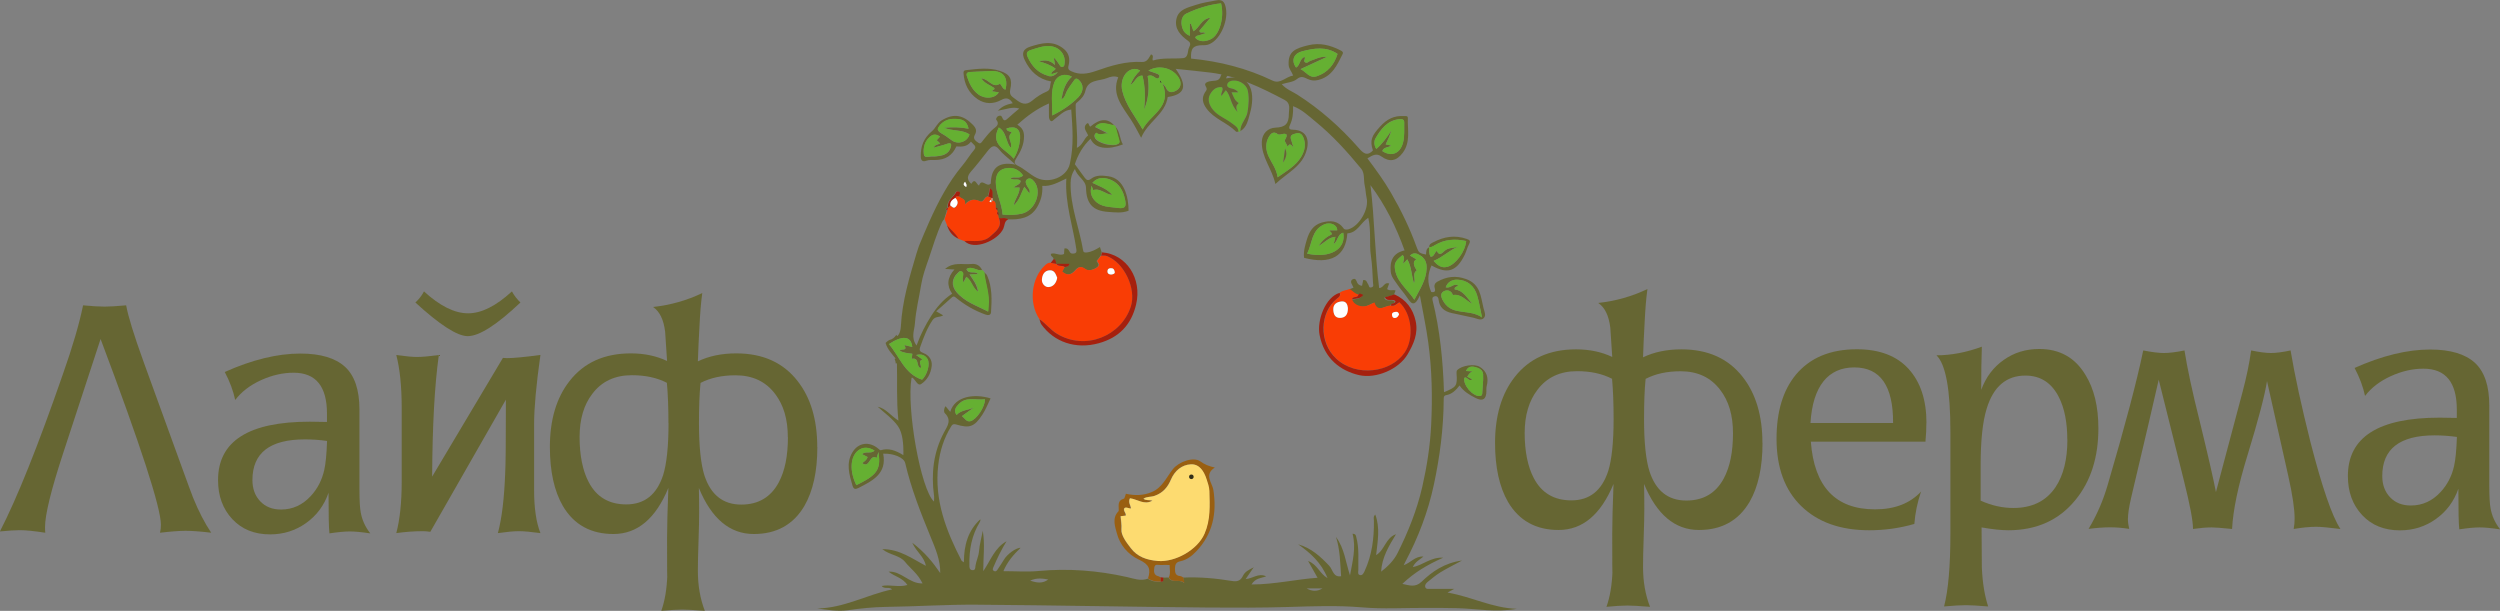 <?xml version="1.0" encoding="UTF-8"?>
<svg xmlns="http://www.w3.org/2000/svg" id="_Слой_1" data-name="Слой 1" viewBox="0 0 272.65 66.62">
  <rect x="0" y="0" width="272.65" height="66.62" fill="#808080" stroke="none"/>
  <defs>
    <style>
      .cls-1 {
        fill: #fddb70;
      }

      .cls-2 {
        fill: #995f11;
      }

      .cls-3 {
        fill: #322f18;
      }

      .cls-4 {
        fill: #65b032;
      }

      .cls-5 {
        fill: #d98d77;
      }

      .cls-6 {
        fill: #f93d05;
      }

      .cls-7 {
        fill: #fff;
      }

      .cls-8 {
        fill: #663;
      }

      .cls-9 {
        fill: #a5200e;
      }
    </style>
  </defs>
  <g>
    <path class="cls-8" d="M157.89,64.61c.41-.22.55-.31.71-.39-.9,0-1.76,0-2.63,0-.2,0-.45.06-.53-.19-.07-.21.08-.41.23-.54.46-.37.91-.76,1.42-1.07.7-.43,1.44-.79,2.36-1.29-1.91.26-3.24,1.19-4.41,2.31-.68.65-1.3.41-2.1.24,1.31-1.25,2.74-2.1,4.46-2.86-1.36-.08-2.21.82-3.32,1.03.24-.56.71-.78,1.16-1.15-.91-.07-1.37.67-2.15.94.08-.17.11-.25.15-.32,1.42-2.67,2.49-5.45,3.13-8.43.66-3.07,1.06-6.16,1.08-9.29,0-.21-.02-.45.25-.5.67-.11,1.09-.56,1.48-1.06.44.65,1.08,1.03,1.74,1.36.51.26,1.06.37,1.17-.46.04-.28-.02-.58.05-.84.23-.88.02-1.6-.74-2.08-.6-.38-1.99-.16-2.48.35-.07.07-.08.24-.07.36.11,1.38-.03,1.48-1.33,2.03-.01-.01-.04-.02-.04-.03-.11-3.37-.43-6.72-1.25-10-.05-.2,0-.37.25-.42.28-.06.39.16.41.35.09.88.63,1.3,1.43,1.48.79.18,1.58.34,2.37.51.37.08.8.35,1.11.06.32-.3.08-.75-.01-1.11-.3-1.24-.33-2.58-1.88-3.16-1.17-.43-2.16-.27-3.17.29-.25.14-.36.4-.27.68.12.4-.04.5-.38.43-.44-.97-.41-1.94.03-2.89,1.73.98,2.73.67,3.62-1.16.19-.38.28-.81.48-1.18.2-.36.02-.45-.25-.55-1.27-.45-2.48-.26-3.63.35-.21.11-.51.2-.46.55-.36.15-.33.49-.36.8-.72-.13-.81-.23-1.01-.78-.75-2.08-1.71-4.06-2.82-5.97-.75-1.3-1.64-2.51-2.56-3.74.53-.31.97-.62,1.55-.19.88.64,1.64.47,2.3-.41.88-1.17.51-2.52.56-3.8.01-.27-.27-.2-.44-.21-1.07-.07-1.86.34-2.6,1.16-.87.96-1.15,1.45-.77,2.59-.67.71-1.11.23-1.56-.28-1.97-2.24-4.17-4.2-6.69-5.81-.55-.35-1.2-.57-1.69-1.14.61-.19,1.24-.22,1.63-.54.48-.4.78-.21,1.2-.02.34.16.71.21,1.13.11,1.51-.37,2.07-1.61,2.67-2.82.11-.22-.03-.32-.23-.42-1.1-.56-2.24-.86-3.48-.56-1.45.35-2.25.67-2.17,2.15.02.43.33.72.49,1.16-.8.12-1.39.97-2.25.55-2.81-1.35-5.78-2.1-8.88-2.4-.07-1.13.23-1.46,1.28-1.46.17,0,.34,0,.5-.04,1.29-.34,2.28-2.47,2.02-3.97-.13-.76-.4-1.01-1.1-.87-.72.14-1.46.24-2.16.48-.85.29-1.9.46-2.14,1.53-.24,1.1.46,1.82,1.29,2.41.43.3.08.64.02.9-.08.35-.07.92-.57.97-1.11.1-2.23-.07-3.31.26-.13-.23.19-.53-.2-.67-.24.38-.41.86-.99.83-1.76-.1-3.4.41-5.02.98-.91.32-1.79.46-2.69.03-.25-.12-.39-.23-.3-.59.18-.72.1-1.38-.59-1.91-1.17-.89-2.34-.57-3.56-.19-.82.26-.98.72-.63,1.46.59,1.24,1.49,2.09,2.89,2.35-.18.35,0,.89-.45,1.08-.6.25-1.14.6-1.62,1.01-.68.56-1.19.33-1.78-.13-.38-.3-.76-.43-.61-1.1.26-1.13-.03-1.66-1.14-2.02-1.19-.39-2.44-.22-3.67-.08-.2.02-.3.08-.29.31.07,1.19.56,2.19,1.54,2.86.8.54,1.71.56,2.58.08.56-.31.93-.17,1.25.36-.57.12-1.08.25-1.62.82.91-.16,1.61-.48,2.33-.24-.42.37-.85.7-1.24,1.07-.26.25-.46.33-.61-.08-.08-.2-.2-.27-.41-.18-.21.08-.31.34-.24.42.4.48-.03.76-.28.95-.44.36-.78.81-1.13,1.24-.16.19-.29.5-.54.32-.25-.18-.66-.4-.4-.86.24-.43.16-.72-.2-1.1-1.06-1.1-2.13-1.29-3.43-.48-.46.29-.67.86-1.03,1.16-.92.76-1.26,1.66-1.23,2.8.01.45.25.56.57.44.34-.12.67-.09,1-.09,1.1,0,1.87-.48,2.31-1.48.58.04,1.16.06,1.59-.52.23.29.69.49.37.87-.47.55-.84,1.18-1.29,1.72-1.55,1.85-2.64,3.95-3.62,6.13-.39.86-.74,1.73-1.13,2.65,0,0-.27.85-.28.86-.76,2.58-1.55,5.16-1.69,7.88-.02.35-.08.79-.38,1.1-.05-.04-.09-.08-.13-.13-.16.27-.41.48-.77.56-.14.08-.27.19-.39.31.19.69.68,1.17,1.1,1.71-.04.01-.08.02-.12.03.08.16.12.33.13.5.04,0,.09,0,.13-.02.05,2.03-.07,4.06.16,6.25-.87-.55-1.37-1.33-2.26-1.51.77.68,1.67,1.35,2.21,2.12.51.73.62,1.93.59,3.16-.86-.53-1.62-.8-2.46-.54-.07.02-.19-.09-.27-.16-.96-.83-2.17-.69-2.82.38-.73,1.2-.35,2.43,0,3.64.12.4.31.43.65.26,1.54-.79,3.12-1.55,2.7-3.74,1.14-.05,2.26.43,2.4,1.02.64,2.77,1.68,5.4,2.76,8.03.52,1.26,1.08,2.53,1.06,3.97-.81-1.19-1.7-2.28-3.05-3.31.45,1.02,1.3,1.51,1.48,2.52-1.5-.78-2.84-1.82-4.75-1.82.84.68,1.88.64,2.49,1.4.59.73,1.4,1.29,1.9,2.34-1.46.04-2.32-1.38-3.7-1.28.65.53,1.53.66,2.05,1.45-.95.29-1.89-.08-2.81.11.31.39.81.04,1.14.37-2.76.59-5.28,2.05-8.17,2.08,1.1.14,2.21.35,3.28.2,1.4-.2,2.82-.35,4.22-.37,3.32-.04,6.64-.27,9.96-.24,8.42.06,16.83.24,25.25.31,2.89.02,5.77.03,8.66-.06,2.67-.08,5.34-.19,8.03.04,2.31.2,4.65.05,6.98.06,1.15,0,2.31,0,3.46.03,2.09.06,4.16.48,6.46.07-2.69-.09-4.89-1.31-7.54-1.77ZM159.7,41.2c.33-.17.42.46.87.18-.21-.11-.38-.21-.55-.3.2-.32.34-.51.61-.58-.23-.01-.46-.02-.74-.04.18-.45.53-.53.91-.45.45.1.93.3.95.84.03.69-.06,1.39-.1,2.08,0,.15-.1.24-.25.26-.77.08-1.9-1.25-1.69-1.99ZM157.43,31.79c.5-.3.93.04,1.01.39.99-.15,1.46.68,2.15.95-.6-.6-.97-1.46-1.94-1.56-.06-.33.28-.28.37-.44-.48-.3-.81.37-1.35.2.23-.62.73-.84,1.25-.83,1.1.03,1.88.67,2.19,1.76.2.67.3,1.37.52,2.36-1.4-.97-3.16-.16-4.14-1.64-.26-.39-.52-.92-.06-1.2ZM156.48,26.74c1.08-.65,2.23-.72,3.42-.45-.09,1.14-1.14,2.56-2.06,2.81-.66.18-1.09-.2-1.49-.65.99-.39,1.72-1.16,2.67-1.55-.51.17-1.08.07-1.51.49-.23.22-.56.56-.81-.03-.28.2-.27.61-.66.65-.23-.31-.16-.69-.18-1.05.24.03.43-.1.62-.21ZM150,15.1c.59-1.02,1.29-1.97,2.61-2.11.3-.03.55.02.53.4-.02.73.06,1.48-.14,2.2-.32,1.16-1.27,1.54-2.25.88.15-.46.65-.36.96-.6-.19-.04-.37-.08-.59-.13.13-.29.25-.53.36-.78.1-.24.17-.49.26-.73-.48.73-.96,1.43-1.64,2.01-.26-.38-.26-.85-.09-1.14ZM141.98,5.6c1.31-.33,2.61-.58,3.89.28-.36,1.15-1.05,2.02-2.26,2.43-.79.27-1.09-.42-1.77-.78,1.04-.48,1.91-.89,2.9-1.34-.76-.07-1.29.27-1.86.45-.18.06-.33.31-.56.14-.21-.16.1-.35-.05-.58-.54.22-.47.92-.92,1.17-.61-.85-.16-1.57.64-1.77ZM109.66,9.78c-.35-.1-.38-.45-.61-.65-.82.54-1.18-.52-2.04-.59.41.61.99.74,1.43,1.06.08.22-.22.16-.24.36.23.04.47.07.73.11-.42.68-1.49.78-2.24.22-.67-.5-.99-1.22-1.24-1.98-.1-.29.02-.45.37-.46.77-.02,1.54-.09,2.31-.11,1.28-.02,1.85.71,1.53,2.02ZM103.69,16.03c-.14.58-.58.86-1.13.96-.29.05-.6.1-.89.08-.32-.02-.86.25-.92-.24-.09-.7.08-1.41.68-1.92.33-.28.66-.3,1.08,0-.14.15-.23.26-.35.38.13.12.24.23.37.34-.21.16-.53.09-.71.48.56-.16,1.04-.27,1.51-.44.38-.13.46.04.38.34ZM103.84,15.34c-.19-.13-.37-.26-.55-.4-.38-.31-1.19-.56-.98-.98.26-.51.86-.98,1.64-.99.77,0,1.45.01,1.68,1.07-.87-.17-1.68-.2-2.69-.11,1.02.41,2.02.18,2.79.74-.25.8-1.2,1.13-1.9.66ZM93.4,52.93c-.75-1.48-.7-3.09.19-3.79.53-.42,1.15-.38,1.78.01-.42.39-.96,0-1.36.38.2.1.39.2.6.31-.08.34-.36.47-.58.67.83.64.79-1.06,1.57-.57.05-.15.09-.29.2-.64.04.31.06.4.06.5.15,1.62-.55,2.16-2.47,3.11ZM154.52,29.49q-.61-.89-.05-1.21c-.25-.15-.45-.27-.7-.41.39-.37.73-.24,1.06-.05.55.31.78.79.76,1.43-.04,1.27-.73,2.27-1.34,3.44-.78-1.2-2.05-2.03-2.14-3.57-.04-.64.45-.95.86-1.31.33.35.02.62.08.94.15-.16.26-.28.43-.47.48.85.45,1.77.73,2.61.23-.43-.24-1.02.3-1.4ZM129.77,2.58v1.33c-.62-.25-.82-.69-.9-1.2-.08-.51.09-1.03.51-1.23,1.2-.57,2.46-.97,3.79-1.12.38,1.53-.16,3.43-1.09,3.9-.69.35-1.35.3-1.73-.15.08-.25.33-.22.51-.29.18-.07.37-.12.61-.19-.23-.25-.57.11-.67-.27.36-.42.73-.86,1.21-1.43-1.03.16-1.18,1.09-1.85,1.48-.1-.29-.19-.56-.28-.83-.04,0-.08,0-.11.01ZM123.94,7.54c.1.01.2.08.4.16-.48.45-.82.92-1.06,1.57.53-.3.61-1.03,1.31-1.02.31,1.21.31,2.44.19,3.69.49-1.18.58-2.41.38-3.64.36-.16.57,0,.76.13.17.12.36.23.48.02.15-.26-.1-.36-.29-.43-.28-.11-.57-.2-.87-.31,1.15-.71,2.78-.27,3.37.89.24.48.17.96-.29,1.25-.45.28-.92.34-1.18-.31-.04-.11-.16-.2-.36-.43,1.07,2.6-1.34,3.35-2.17,5.01-.84-1.47-1.85-2.67-2.22-4.21-.3-1.29.48-2.51,1.55-2.38ZM116.91,8.36c-.73.64-.97,1.51-1.15,2.45.29-.08.37-.34.46-.56.22-.59.63-1.05.97-1.55.18-.26.43-.05.57.12.56.64.27,1.34-.16,1.79-.77.78-1.69,1.42-2.84,1.98.04-1.3-.21-2.47.23-3.6.3-.77,1.13-1.05,1.92-.62ZM114.32,8.27c-1.11-.3-1.8-1.06-2.25-2.07-.16-.37-.1-.61.36-.75.68-.21,1.34-.48,2.08-.42,1.02.08,1.73.91,1.59,1.91-.02.15-.03.31-.22.36-.2.05-.26-.12-.34-.24-.18-.27-.34-.55-.62-.79.03.2.07.4.14.82-.58-.58-1.14-.55-1.77-.41.67.19,1.29.41,1.83.81-.1.26-.47.25-.47.61.2-.06.38-.12.72-.22-.38.4-.68.52-1.06.41ZM114.4,11.31c0,.55-.02.99,0,1.43,0,.15.07.36.18.44.17.12.29-.08.42-.18.57-.41,1.05-1,1.83-1.05.14,2.01.3,3.97-.16,5.94-.34,1.46-2.28,2.18-3.63,1.5-.75-.38-1.3-.96-2.03-1.31-.46-.22-.4-.46-.17-.82.47-.73.85-1.49.84-2.42,0-.58-.25-.94-.73-1.24,1.03-.92,2.09-1.72,3.43-2.31ZM111.32,19.72c-.05.45-.51.43-.74.73h.62c.02.72-.52,1.22-.64,1.95.65-.57.8-1.33,1.16-2.03.19.25.36.46.55.72.13-.38-.11-.56-.23-.77-.14-.26-.29-.56-.01-.77.3-.22.56,0,.77.25.9,1.14.08,3.2-1.39,3.51-.66.14-1.34.18-2.07.09-.08-1.24-.74-2.3-.74-3.51,0-.73.23-1.33.99-1.51.79-.18,1.48.04,1.99.76-.4.42-.94.07-1.39.31.36.28.83-.03,1.12.28ZM108.93,13.9c.86.52.74,1.54,1.29,2.22.29-.55-.53-1.15.12-1.65-.12-.19-.55-.08-.57-.46,1.01-.34,1.55.07,1.48,1.11-.06.76-.28,1.5-.7,2.19-.8-1.03-2.63-1.47-1.62-3.41ZM105.93,18.67c.63-.71,1.2-1.47,1.79-2.21.4-.5.75-.8,1.3-.1.39.5.95.88,1.73,1.59-2.16-.42-2.65.69-2.7,2.07-.45.47-.96-.65-1.28.22-.29-.14-.41-.89-.84-.19-.57-.5-.41-.91,0-1.38ZM105.25,19.82c.07.17.24.29.12.58-.26-.17-.39-.29-.12-.58ZM96.95,37.52c1.51-.99,2.42-.87,2.54.32-.29-.07-.57-.14-.87-.21.42.72-.35.34-.49.62.41.24.88.27,1.37.33-.03.2-.05.38-.07.55.89-.17.44.84.96,1.01.22-.26-.39-.73.22-.93-.25-.18-.44-.32-.69-.49.55-.15.96,0,1.23.42.33.53-.03,1.75-.59,2.27-1.93-.65-2.45-2.53-3.62-3.89ZM112.35,63.32c.74-.33,1.35-.23,1.97-.12-.6.45-1.21.39-1.97.12ZM142.5,64.17h1.73c-.58.36-1.16.33-1.73,0ZM150.62,62.39c.09-1.61.84-2.82,1.63-4.13-1.15.4-1.21,1.71-2.17,2.28.17-1.53.45-2.96-.09-4.42-.25.22-.15.48-.15.7.02,1.89-.21,3.73-1.02,5.47-.11.23-.23.48-.49.43-.3-.06-.19-.37-.19-.58-.02-1.18.1-2.37-.22-3.53-.05-.18-.02-.38-.41-.4.4,1.54,0,3.02-.28,4.54-.47-1.41-.6-2.94-1.53-4.19.45,1.39.46,2.82.56,4.28-.86.16-.91-.73-1.29-1.13-.97-1.03-1.98-1.95-3.4-2.35,1.32.93,2.51,1.96,3.21,3.69-.9-.53-1.09-1.48-2.12-1.87.37.66.66,1.17,1.03,1.83-2.41.17-4.68.73-7.2.73.44-.72,1.04-.67,1.6-.89-.86-.39-1.46.25-2.24.3.28-.41.51-.74.88-1.28-.6.3-.95.49-1.16.9-.25.51-.54.7-1.22.59-1.75-.29-3.53-.45-5.32-.37.03.13.05.27.11.58-.57-.49-1.31.11-1.7-.59-.2,0-.4.01-.6.02-.02.2.12.51-.3.44-.49.03-.95-.05-1.36-.33-.79.29-1.53-.01-2.28-.18-3.18-.71-6.37-.96-9.62-.66-1.24.12-2.49.02-3.85.02.43-1.03,1.1-1.8,1.87-2.54-.48-.04-1.5.72-1.82,1.3-.22.38-.48.74-.72,1.11-.08.12-.21.19-.34.12-.14-.07-.19-.15-.11-.36.42-1,.89-1.96,1.46-2.89-1.3.71-1.74,2.11-2.54,3.26,0-1.48.2-2.93-.05-4.4-.14.74-.35,1.47-.41,2.22-.05.57-.31,1.06-.39,1.61-.02.15.02.5-.34.46-.33-.04-.32-.31-.32-.55-.04-1.66.25-3.25,1.13-4.69.05-.09.09-.18.06-.31-1.34,1.23-1.79,2.83-1.79,4.69-.14-.1-.22-.12-.25-.17-1.69-3.26-2.99-6.62-2.55-10.41.17-1.52.61-2.96,1.43-4.27.15-.25.34-.23.52-.18,1.46.44,1.99.28,2.88-1.09.35-.54.59-1.16.88-1.75-1.73-.54-3.9-.27-4.4,1.47-.18-.22-.33-.4-.51-.62-.2.27-.21.63-.08.76.77.75.29,1.4-.08,2.08-1.17,2.18-1.42,4.5-1.1,6.91.03.2,0,.4,0,.65-1.44-1.29-3.02-10.16-2.45-13.5.04,0,.08-.02.11,0,.33.23.55.93.94.68.66-.42,1.06-1.16,1.15-1.96.07-.65-.28-1.18-.89-1.41-.42-.16-.5-.29-.35-.71.36-1.01.73-2,1.34-2.9.29-.43.78-.27,1.15-.51-.19-.11-.37-.21-.76-.44.62-.55,1.17-1.02,1.71-1.52.2-.19.35-.04.47.06.95.78,2,1.38,3.15,1.8.29.11.63.13.65-.24.09-1.36.14-2.72-.43-4.01-.06-.14-.22-.24-.33-.36.12,1.23.62,2.41.47,3.68-.02.2-.03.4-.04.62-1.25-.64-2.56-1.06-3.46-2.14-.56-.67-.5-1.48.14-2.06.12-.11.23-.29.43-.18.2.11.19.3.14.5-.05.22-.06.45.05.7.1-.2.21-.4.32-.61.59.41.64,1.17,1.28,1.64-.1-.79-.54-1.32-.92-1.9.3-.01.59-.03.92-.04-.36-.4-1.03.09-1.26-.55.61-.39,1.14.26,1.72.12-.23-.51-.65-.73-1.17-.67-.93.1-1.96-.26-2.87.54.37.02.64.04,1.02.06-.8.88-.86,1.77-.25,2.64-.99.65-1.67,1.46-2.27,2.4-.63.99-1.17,2.02-1.61,3.25-.65-.86-.23-1.66-.18-2.4.1-1.44.46-2.85.69-4.27.15-.92.49-1.86.81-2.78.46-1.35.86-2.73,1.47-4.03.05-.11.15-.2.22-.3.1-.31.19-.61.29-.92-.2-.17-.14-.27.09-.32h0c-.15-.81.62-1.15.9-1.74.02-.05.22-.07.3-.02.23.14,0,.34.02.51.2.28.77.19.63.9.57-.61,1.06-.63,1.64-.36.44.2.48-.52.88-.52.11-.28.16-.57.18-.91.47.23.26.73.32,1.11,0,.07,0,.15.01.22.41.14.29.49.32.79.14.03.24.09.16.26.01.06.02.13.04.19.08.11.15.23.07.37.02.11.04.21.06.32.33.06.7-.11,1.01.15,1.27.03,2.48-.1,3.21-1.33.41-.69.63-1.45.57-2.33.95.08,1.73-.38,2.62-.8-.16,2.76.74,5.21,1.1,7.75.03.2,0,.36-.18.41-.2.05-.43.06-.55-.16-.12-.22-.23-.43-.58-.37-.01.19-.02.39-.04.6-.47.25-.94-.19-1.42-.02-.1.28.29.32.27.56.21.13.23.34.26.55h0s1.43,0,1.43,0c-.09.39-.33.32-.51.35-.09.16-.17.32-.26.48.55.5,1,.35,1.42-.12.33-.37.6-.53,1.11-.15.32.23.87.11,1.28-.19.36-.26.1-.48-.03-.69.16-.21.31-.39.45-.58.04-.12.07-.24.11-.36-.05-.17-.11-.34-.19-.59-.45.27-.9.53-1.43.59-.24.03-.38,0-.41-.23-.41-2.47-1.42-4.83-1.36-7.38.01-.47.1-.94.47-1.49.26.87,1.19,1.2,1.21,2.07.03,1.69.72,2.5,2.42,2.61.73.05,1.5.16,2.22-.13,0-1.54-.51-3.54-2.22-3.76-.66-.09-1.31-.15-1.86.27-.35.27-.52.14-.72-.13-.34-.47-.68-.94-1.06-1.45.33-1.01.86-1.97,1.71-2.78.49,1.13,1.92,1.24,3.53.62-.37-.61-.29-1.41-.83-1.95.13.47.25.94.38,1.41.04.16.14.32-.04.46-.53.42-2.34-.04-2.58-.66-.08-.2-.06-.37.17-.52.36.41.86-.04,1.32.11-.47-.24-.94-.48-1.46-.74.38-.51.9-.45,1.46-.31.21.06.43.1.65.15-.7-.83-1.57-.79-2.62.11-.18-.04-.14-.57-.42-.3-.44.43.02.84.18,1.26-.48.35-.57,1.04-1.23,1.36.12-1.6-.15-3.14-.13-4.69,0-.2.15-.26.27-.37.36-.31.67-.65.79-1.17.29-1.26,1.53-1.04,2.38-1.39.32-.13.75-.27,1.2-.08-.76,1.89.48,3.22,1.39,4.63.38.59.7,1.2,1.11,1.97.73-1.77,2.62-2.55,2.9-4.45,1.89-.28,2.19-1.17.87-3.07,1.32.14,2.52.25,3.72.4,2.95.35,5.56,1.62,8.14,2.98.72.38.48.98.48,1.51,0,1.11-.38,1.48-1.46,1.52-.86.04-1.46.66-1.49,1.55-.05,1.69,1.13,2.95,1.48,4.6,1.31-1.25,2.99-1.93,3.44-3.81.3-1.24-.22-2.07-1.48-2.11-.38-.01-.58-.07-.37-.52.29-.62.37-1.28.34-2.05.96.36,1.65,1.03,2.36,1.61,1.89,1.53,3.53,3.33,5.07,5.21.41.5.24,1.24.39,1.87.1.43.1.88.2,1.31.29,1.23-.81,3.1-1.99,3.43-.22.06-.44.02-.51-.08-.62-.89-1.46-.91-2.38-.66-.95.26-1.39,1.01-1.64,1.87-.19.64-.39,1.29-.3,1.98,2.9.76,4.55-.16,4.72-2.67,1.09-.05,1.45-1.17,2.28-1.7.34,1.43.09,2.81.29,4.17.15.97.17,1.97.23,2.96,0,.15.13.37-.17.46-.32.09-.25-.2-.35-.31-.15-.18-.14-.53-.55-.49-.04.2-.08.41-.13.63-.27-.04-.44-.14-.54-.37-.08-.2-.16-.49-.46-.35-.29.14-.21.39-.07.63.05.08.08.17.14.29-.17.07-.34.13-.5.2.31.21.55.51.94.6.19-.22.33,0,.54.04-.32.46-.8.4-1.22.47.1.59,1.01.96,1.7.69.22-.09.44-.2.73-.34.36,1.18,1.15.32,1.79.34.03-.31.47-.13.52-.46-.29-.36-.91.12-1.15-.44.35-.1.7-.21,1.05-.31.06-.15.12-.3.19-.47-.26-.14-.61.09-.92-.16.07-.19.14-.38.22-.61-.54-.2-.59.47-1.09.5-.48-3.72-.49-7.49-.95-11.23,1.62,2.17,2.8,4.55,3.72,7.12-1.24.28-1.63,1.11-1.51,2.32.06.59.44.97.73,1.41.3.46.69.87,1,1.33.42.61.81,1.32,1.45-.16.34,1.88.69,3.49.91,5.12.41,2.99.47,6,.32,9.01-.11,2.27-.46,4.52-.97,6.76-.58,2.53-1.54,4.91-2.69,7.21-.39.79-1.05,1.47-1.89,2.11ZM104.32,45.25c-.36-.51-.04-.88.23-1.17.82-.88,1.9-.41,2.87-.54.03.8-.9,2.2-1.57,2.39-.44.12-.62-.3-.94-.55.45-.33.87-.63,1.29-.93-.62.29-1.37.25-1.88.81ZM119.14,19.93c.61-.67,1.34-.6,2.01-.32.92.39,1.35,1.21,1.55,2.16.14.65.1,1.03-.8.9-.9-.13-1.82-.06-2.5-.8-.37-.41-.56-.88-.35-1.62.1.28.14.4.17.48.8-.25,1.33.49,2.08.52-.59-.69-1.41-.93-2.16-1.31ZM140.85,15.38c-.09-.29-.21-.59.21-.74.44-.16.83-.23,1.07.32.33.76.17,1.48-.22,2.14-.58.99-1.57,1.53-2.57,2.24-.13-.94-.65-1.56-.98-2.27-.33-.72-.38-1.46.03-2.16.19-.33.5-.65.96-.28.06.05.19.06.27.04.59-.15.95-.15.51.6-.07.13.19.45.32.75.12-.34.29-.38.62.08-.13-.42-.17-.58-.22-.73ZM145.22,25.57c-.5.23-.96.56-1.43,1.26.74-.42,1.13-.96,1.85-1-.07.28-.13.49-.2.8.49-.36.42-1.1,1.05-1.25.34,1.8-1.47,2.84-3.94,2.28.57-1.11.45-2.56,1.86-3.19.64-.28,1.43.02,1.42.65h-.87c.09.18.32.21.26.45Z"></path>
    <path class="cls-6" d="M113.36,34.81c-1.22-1.84-.84-4.5.56-5.83.19-.18.38-.36.68-.32.2.04.4.08.6.12,0,0,0,0,0,0,.22.35.65.13.92.35-.09.16-.17.32-.26.48.55.5,1,.35,1.42-.12.33-.37.6-.53,1.11-.15.32.23.87.11,1.28-.19.36-.26.1-.48-.03-.69.16-.21.31-.39.45-.58.21.01.43-.03.62.04,1.92.72,3.25,3.59,2.63,5.51-1.04,3.23-4.94,4.85-8.03,2.99-.74-.44-1.24-1.14-1.94-1.61ZM115.3,30.29c-.15-.34-.26-.83-.79-.82-.61.01-.85.51-.88,1.02-.02.42.32.82.7.81.52-.01.87-.41.97-1.02ZM121.57,29.71c-.05-.42-.23-.47-.46-.46-.23.01-.34.12-.34.35,0,.27.23.35.4.34.17,0,.42-.09.39-.23Z"></path>
    <path class="cls-6" d="M146.1,31.94c.32-.28.74-.28,1.11-.42.31.21.55.51.94.6-.03.43-.61.13-.68.51.1.59,1.01.96,1.7.69.22-.09.44-.2.73-.34.36,1.18,1.15.32,1.79.34.41.13.65-.2.94-.36,1.39,1.28,1.62,3.97.58,5.49-1.49,2.18-5.27,2.72-7.46.67-1.94-1.81-1.8-5.09.1-6.57.18-.14.41-.31.27-.61ZM147,33.58c-.04-.33-.16-.78-.73-.71-.47.06-.88.29-.86.88.02.48.16.92.73.91.59,0,.87-.37.86-1.09ZM152.58,34.29c-.05-.19-.15-.31-.35-.28-.2.03-.44.06-.42.31,0,.15.05.38.31.36.27-.01.37-.19.46-.39Z"></path>
    <path class="cls-4" d="M126.79,9.11c1.07,2.6-1.34,3.35-2.17,5.01-.84-1.47-1.85-2.67-2.22-4.21-.3-1.29.48-2.51,1.55-2.38.1.01.2.08.4.16-.48.45-.82.92-1.06,1.57.53-.3.61-1.03,1.31-1.02.31,1.21.31,2.44.19,3.69.49-1.18.58-2.41.38-3.64.36-.16.57,0,.76.13.17.12.36.23.48.02.15-.26-.1-.36-.29-.43-.28-.11-.57-.2-.87-.31,1.15-.71,2.78-.27,3.37.89.24.48.17.96-.29,1.25-.45.28-.92.34-1.18-.31-.04-.11-.16-.2-.36-.43ZM126.67,9.01s.05.04.07.06c-.02-.02-.05-.04-.07-.06-.04-.06-.08-.12-.15-.22-.02.19.05.22.15.23Z"></path>
    <path class="cls-6" d="M103.29,24.58c-.09-.23-.18-.46-.27-.68.1-.31.19-.61.29-.92.03-.11.06-.21.09-.32,0,0,0,0,0,0,.08-.08.16-.16.24-.24.19.12.36.41.61.12.28-.32.23-.64-.06-.94.04-.3.26-.17.42-.19.2.28.77.19.63.9.57-.61,1.06-.63,1.64-.36.44.2.48-.52.88-.52.13.06.26.11.39.17-.03.07-.06.13-.09.2-.1.11-.28.23.05.26.06-.07.12-.13.17-.2.41.14.29.49.32.79-.02.14.03.23.16.26.01.06.02.13.04.19-.13.15-.09.27.07.37.02.11.04.21.06.32.4.98-.35,1.45-.91,1.97-.82.77-1.87.47-2.85.53-.22-.08-.43-.16-.65-.24-.31-.58-.83-.97-1.25-1.46Z"></path>
    <path class="cls-2" d="M125.2,63.09c.33-1.03.13-1.53-.96-2.04-1.27-.59-2.11-1.66-2.43-2.87-.17-.65-.58-1.68.17-2.42.03-.03.03-.11.03-.16,0-.48-.15-1.02.55-1.21.1-.03.14-.31.23-.54.94.21,1.88.21,2.81-.18,1.16-.48,1.61-1.61,2.31-2.5.62-.79,2.24-1.4,3-.85.47.34.91.52,1.58.67-1.22.79-.28,1.66-.16,2.44.4,2.55-.07,4.82-1.88,6.72-.47.49-1.03.92-1.72,1.06-.49.1-.58.37-.59.82,0,.46.07.76.59.8.11,0,.22.11.33.16.03.13.05.27.11.58-.57-.49-1.31.11-1.7-.59.22-.46.08-.93.09-1.36-.37,0-.67-.02-.95,0-.26.03-.66-.19-.72.28-.05.39-.1.83.46.95.07.03.15.07.22.1h.01c0,.16,0,.32-.01.47-.49.03-.95-.05-1.36-.33ZM122.19,56.3c.03.49.13.92.09,1.42-.05.66.56,1.45,1.03,2.07.72.94,1.73,1.29,2.95,1.39,1.9.15,4.32-1.23,5.08-2.97.66-1.53.57-3.08.53-4.66-.01-.44-.17-.88-.31-1.3-.27-.85-.77-1.67-1.72-1.61-.98.05-1.75.7-2.16,1.66-.35.83-.86,1.45-1.77,1.77-.41.15-.86.07-1.23.32.28.23.66.11.97.21-.87.52-1.64-.16-2.44-.26-.23.42.07.75.11,1.11-.29.02-.52-.21-.73-.02-.14.31.22.49.16.8-.17.02-.36.04-.59.07Z"></path>
    <path class="cls-4" d="M109.34,23.39c-.08-1.24-.74-2.3-.74-3.51,0-.73.23-1.33.99-1.51.79-.18,1.48.04,1.99.76-.4.42-.94.07-1.39.31.36.28.83-.03,1.12.28-.05.45-.51.43-.74.73h.62c.02.72-.52,1.22-.64,1.95.65-.57.8-1.33,1.16-2.03.19.25.36.46.55.72.13-.38-.11-.56-.23-.77-.14-.26-.29-.56-.01-.77.3-.22.56,0,.77.25.9,1.14.08,3.2-1.39,3.51-.66.14-1.34.18-2.07.09Z"></path>
    <path class="cls-4" d="M139.34,19.34c-.13-.94-.65-1.56-.98-2.27-.33-.72-.38-1.46.03-2.16.19-.33.5-.65.96-.28.06.05.19.06.27.04.59-.15.95-.15.51.6-.07.13.19.45.32.75.12-.34.29-.38.62.08-.13-.42-.17-.58-.22-.73-.09-.29-.21-.59.21-.74.44-.16.83-.23,1.07.32.33.76.17,1.48-.22,2.14-.58.99-1.57,1.53-2.57,2.24ZM140.15,16.2c-.06.47-.13.94-.21,1.54.32-.55.48-1,.21-1.54Z"></path>
    <path class="cls-9" d="M146.1,31.94c.14.3-.08.47-.27.61-1.9,1.48-2.05,4.76-.1,6.57,2.2,2.05,5.98,1.51,7.46-.67,1.04-1.52.82-4.21-.58-5.49-.29.16-.53.49-.94.36.03-.31.47-.13.52-.46-.29-.36-.91.12-1.15-.44.35-.1.7-.21,1.05-.31,1.26.58,2,1.55,2.3,2.9.3,1.36-.23,2.53-.87,3.62-.95,1.64-3.45,2.71-5.31,2.28-2.01-.47-3.79-1.78-4.3-4.39-.31-1.6.66-4.13,2.18-4.58Z"></path>
    <path class="cls-4" d="M129.77,2.58v1.33c-.62-.25-.82-.69-.9-1.2-.08-.51.09-1.03.51-1.23,1.2-.57,2.46-.97,3.79-1.12.38,1.53-.16,3.43-1.09,3.9-.69.35-1.35.3-1.73-.15.08-.25.33-.22.51-.29.18-.07.37-.12.61-.19-.23-.25-.57.11-.67-.27.36-.42.73-.86,1.21-1.43-1.03.16-1.18,1.09-1.85,1.48-.1-.29-.19-.56-.28-.83-.04,0-.08,0-.11.01Z"></path>
    <path class="cls-4" d="M107.15,29.45c.07.08.14.15.21.23.12,1.23.62,2.41.47,3.68-.02.2-.03.39-.04.62-1.25-.64-2.56-1.06-3.46-2.14-.56-.67-.5-1.48.14-2.06.12-.11.23-.29.43-.18.2.11.19.3.14.5-.05.22-.06.45.05.7.1-.2.21-.4.32-.61.59.41.64,1.17,1.28,1.64-.1-.79-.54-1.32-.92-1.9.3-.01.59-.03.92-.04-.36-.4-1.03.09-1.26-.55.61-.39,1.14.26,1.72.12Z"></path>
    <path class="cls-9" d="M113.36,34.81c.7.47,1.19,1.16,1.94,1.61,3.09,1.85,6.99.23,8.03-2.99.62-1.92-.71-4.79-2.63-5.51-.18-.07-.41-.03-.62-.04.04-.12.07-.24.11-.36,2.67.21,4.39,2.87,3.71,5.7-.53,2.22-1.87,3.6-4.06,4.21-2.53.7-4.89-.13-6.27-2.05-.11-.16-.14-.37-.21-.56Z"></path>
    <path class="cls-4" d="M154.47,28.28c-.25-.15-.45-.27-.7-.41.39-.37.73-.24,1.06-.05.55.31.78.79.76,1.43-.04,1.27-.73,2.27-1.34,3.44-.78-1.2-2.05-2.03-2.14-3.57-.04-.64.45-.95.86-1.31.33.35.02.62.08.94.15-.16.26-.28.43-.47.48.85.45,1.77.73,2.61.23-.43-.24-1.02.3-1.4q-.61-.89-.05-1.21Z"></path>
    <path class="cls-4" d="M160.59,33.13c-.6-.6-.97-1.46-1.94-1.56-.06-.33.28-.28.37-.44-.48-.3-.81.37-1.35.2.23-.62.73-.84,1.25-.83,1.1.03,1.88.67,2.19,1.76.2.67.3,1.37.52,2.36-1.4-.97-3.16-.16-4.14-1.64-.26-.39-.52-.92-.06-1.2.5-.3.93.04,1.01.39.99-.15,1.46.68,2.15.95Z"></path>
    <path class="cls-4" d="M145.87,5.89c-.36,1.15-1.05,2.02-2.26,2.43-.79.27-1.09-.42-1.77-.78,1.04-.48,1.91-.89,2.9-1.34-.76-.07-1.29.27-1.86.45-.18.06-.33.31-.56.13-.21-.16.1-.35-.05-.58-.54.22-.47.92-.92,1.17-.61-.85-.16-1.57.64-1.77,1.31-.33,2.61-.58,3.89.28Z"></path>
    <path class="cls-4" d="M114.75,12.58c.04-1.3-.21-2.47.23-3.6.3-.77,1.13-1.05,1.92-.62-.73.64-.97,1.51-1.15,2.45.29-.08.37-.34.46-.56.22-.59.63-1.05.97-1.55.18-.26.43-.05.57.12.56.64.27,1.34-.16,1.79-.77.78-1.69,1.42-2.84,1.98Z"></path>
    <path class="cls-4" d="M115.13,7.47c-.1.26-.47.25-.47.61.2-.06.38-.12.72-.22-.38.4-.68.52-1.06.41-1.11-.3-1.8-1.06-2.25-2.07-.16-.37-.1-.61.36-.75.68-.21,1.34-.48,2.08-.42,1.02.08,1.73.91,1.59,1.91-.02.15-.03.31-.22.36-.2.05-.26-.12-.34-.24-.18-.27-.34-.55-.62-.79.03.2.07.4.14.82-.58-.58-1.14-.55-1.77-.41.67.19,1.29.41,1.83.81Z"></path>
    <path class="cls-4" d="M109.66,9.78c-.35-.1-.38-.45-.61-.65-.82.54-1.18-.52-2.04-.59.41.61.99.74,1.43,1.06.08.22-.22.16-.24.36.23.04.47.07.73.11-.42.68-1.49.78-2.24.22-.67-.5-.99-1.22-1.24-1.98-.1-.29.02-.45.37-.46.77-.02,1.54-.09,2.31-.11,1.28-.02,1.85.71,1.53,2.02Z"></path>
    <path class="cls-4" d="M119.05,20.25c.1.28.14.4.17.48.8-.25,1.33.49,2.08.52-.59-.69-1.41-.93-2.16-1.31.61-.67,1.34-.6,2.01-.32.92.39,1.35,1.21,1.55,2.16.14.65.1,1.03-.8.9-.9-.13-1.82-.06-2.5-.8-.37-.41-.56-.88-.35-1.62Z"></path>
    <path class="cls-4" d="M145.65,25.83c-.07.28-.13.49-.2.8.49-.36.42-1.1,1.05-1.25.34,1.8-1.47,2.84-3.94,2.28.57-1.11.45-2.56,1.86-3.19.64-.28,1.43.02,1.42.65h-.87c.09.18.32.21.26.45-.5.23-.96.56-1.43,1.26.74-.42,1.13-.96,1.85-1Z"></path>
    <path class="cls-4" d="M96.95,37.52c1.51-.99,2.42-.87,2.54.32-.29-.07-.57-.14-.87-.21.42.72-.35.34-.49.62.41.24.88.27,1.37.33-.03.2-.05.38-.07.55.89-.17.44.84.96,1.01.22-.26-.39-.73.22-.93-.25-.18-.44-.32-.69-.49.55-.15.96,0,1.23.42.33.53-.03,1.75-.59,2.27-1.93-.65-2.45-2.53-3.62-3.89Z"></path>
    <path class="cls-4" d="M151.74,14.24c-.48.73-.96,1.43-1.64,2.01-.26-.38-.26-.85-.09-1.14.59-1.02,1.29-1.97,2.61-2.11.3-.03.55.02.53.4-.02.73.06,1.48-.14,2.2-.32,1.16-1.27,1.54-2.25.88.15-.46.65-.36.96-.6-.19-.04-.37-.08-.59-.13.13-.29.25-.53.36-.78.1-.24.17-.49.26-.73Z"></path>
    <path class="cls-4" d="M95.38,49.15c-.42.39-.96,0-1.36.38.2.1.39.2.6.31-.08.34-.36.47-.58.67.83.64.79-1.06,1.57-.57.05-.15.09-.29.2-.64.04.31.06.4.06.5.15,1.62-.55,2.16-2.47,3.11-.75-1.48-.7-3.09.19-3.79.53-.42,1.15-.38,1.78.01Z"></path>
    <path class="cls-4" d="M155.85,26.95c.25.03.44-.1.63-.21,1.08-.65,2.23-.72,3.42-.45-.09,1.14-1.14,2.56-2.06,2.81-.66.18-1.09-.2-1.49-.65.99-.39,1.72-1.16,2.67-1.55-.51.17-1.08.07-1.51.49-.23.22-.56.56-.81-.03-.28.2-.27.61-.66.65-.23-.31-.16-.69-.18-1.06,0,0,0,0,0,0Z"></path>
    <path class="cls-4" d="M105.64,14.04c-.87-.17-1.68-.2-2.69-.11,1.02.41,2.02.18,2.79.74-.25.8-1.2,1.13-1.9.66-.19-.13-.37-.26-.55-.4-.38-.31-1.19-.56-.98-.98.26-.51.86-.98,1.64-.99.77,0,1.45.01,1.68,1.07Z"></path>
    <path class="cls-4" d="M110.55,17.31c-.8-1.03-2.63-1.47-1.62-3.41.86.52.74,1.54,1.29,2.22.29-.55-.53-1.15.12-1.65-.12-.19-.55-.08-.57-.46,1.01-.34,1.55.07,1.48,1.11-.06.76-.28,1.5-.7,2.19Z"></path>
    <path class="cls-4" d="M107.42,43.54c.03.8-.9,2.2-1.57,2.39-.44.12-.62-.3-.94-.55.45-.33.87-.63,1.29-.93-.62.29-1.37.25-1.88.81-.36-.51-.04-.88.23-1.17.82-.88,1.9-.41,2.87-.54Z"></path>
    <path class="cls-4" d="M159.7,41.2c.33-.17.42.46.87.18-.21-.11-.38-.21-.55-.3.2-.32.34-.51.61-.58-.23-.01-.46-.02-.74-.04.18-.45.53-.53.91-.45.45.1.93.3.95.84.03.69-.06,1.39-.1,2.08,0,.15-.1.24-.25.26-.77.08-1.9-1.25-1.69-1.99Z"></path>
    <path class="cls-4" d="M102.5,14.91c-.14.15-.23.26-.35.38.13.12.24.23.37.34-.21.16-.53.09-.71.48.56-.16,1.04-.27,1.51-.44.38-.13.46.04.38.34-.14.58-.58.86-1.13.96-.29.05-.6.1-.89.08-.32-.02-.86.25-.92-.24-.09-.7.08-1.41.68-1.92.33-.28.66-.3,1.08,0Z"></path>
    <path class="cls-4" d="M121.67,13.77c.13.47.25.94.38,1.41.04.16.14.32-.04.46-.53.42-2.34-.04-2.58-.66-.08-.2-.06-.37.17-.52.36.41.86-.04,1.32.11-.47-.24-.94-.48-1.46-.74.38-.51.9-.45,1.46-.31.21.06.43.1.65.15,0,0-.01,0-.01,0,.04.04.08.08.12.12h0Z"></path>
    <path class="cls-9" d="M105.18,26.28c.97-.06,2.03.24,2.85-.53.56-.52,1.31-.99.91-1.97.33.06.7-.11,1.01.15-.43.19-.37.65-.52.99-.57,1.29-3.19,2.45-4.24,1.37Z"></path>
    <path class="cls-9" d="M103.64,22.41c-.08.08-.16.16-.24.24-.15-.81.62-1.14.9-1.73.02-.05.22-.07.3-.02.23.14,0,.34.02.51-.16.02-.38-.11-.42.19-.32.18-.61.39-.55.83Z"></path>
    <path class="cls-9" d="M108.15,21.59c-.13-.06-.26-.11-.39-.17.11-.28.16-.57.18-.91.47.23.26.73.32,1.11-.04-.01-.08-.02-.12-.03Z"></path>
    <path class="cls-9" d="M147.46,32.63c.07-.38.65-.08.68-.51.19-.22.33,0,.54.04-.32.46-.8.4-1.22.47Z"></path>
    <path class="cls-9" d="M116.12,29.12c-.27-.22-.7,0-.92-.35.47,0,.93,0,1.43,0-.09.39-.33.32-.51.35Z"></path>
    <path class="cls-9" d="M115.19,28.78c-.2-.04-.4-.08-.6-.12.12-.14.23-.28.35-.43.21.13.23.34.26.55Z"></path>
    <path class="cls-9" d="M126.58,62.96c.1,0,.19.02.29.03-.02.2.12.51-.3.44,0-.16,0-.31.01-.47Z"></path>
    <path class="cls-7" d="M105.25,19.82c.07.17.24.29.12.58-.26-.17-.39-.29-.12-.58Z"></path>
    <path class="cls-9" d="M103.39,22.66c-.03.11-.06.21-.09.32-.2-.17-.14-.27.09-.32Z"></path>
    <path class="cls-9" d="M108.88,23.46c-.16-.1-.2-.22-.07-.37.08.11.15.23.07.37Z"></path>
    <path class="cls-5" d="M108.15,21.59s.08.02.12.03c0,.07,0,.15.01.22-.06.07-.12.13-.17.2-.02-.09-.04-.17-.05-.26.03-.07.06-.13.09-.2Z"></path>
    <path class="cls-9" d="M108.77,22.9c-.14-.04-.19-.13-.16-.26.14.03.24.09.16.26Z"></path>
    <g>
      <path class="cls-4" d="M135.28,14.28c-.04.13-.13.1-.22.08-.02-.49-.43-.68-.75-.93-.65-.51-1.47-.78-2.01-1.43-.4-.49-.65-1.11-.36-1.67.24-.46.67-.92,1.33-.82.2.32-.17.57-.07.95.19-.25.33-.43.48-.63.58.65.5,1.58,1.28,2.38-.26-.52-.12-.76.12-.97-.45-.27-.55-.69-.78-1.18.3,0,.52,0,.74,0,.01,0,.02.02.04.03-.01,0-.03-.02-.04-.02-.2-.28-.5-.39-.82-.45-.2-.04-.39-.14-.4-.34,0-.21.16-.37.37-.45.73-.26,1.7.27,1.88,1.02.19.79.11,1.56-.02,2.35-.12.76-.81,1.29-.78,2.09Z"></path>
      <path class="cls-8" d="M135.05,10.06h-.74c.22.49.33.91.78,1.18-.24.22-.37.45-.12.97-.78-.8-.7-1.73-1.28-2.38-.15.2-.29.38-.48.63-.1-.38.27-.62.07-.95-.66-.1-1.09.35-1.33.82-.29.56-.05,1.19.36,1.67.54.65,1.36.92,2.01,1.43.32.25.73.43.75.93-.09,0-.23.04-.27-.01-.96-.98-2.39-1.37-3.22-2.52-.4-.55-.56-1.11-.17-1.75.11-.18.32-.3.08-.68-.26-.42.38-.54.7-.57.43-.05.8,0,.96-.58.09-.34.57-.39.92-.48.1.38-.35.47-.34.78,2.86-.62,3.18,1.77,2.59,3.82-.2.69-.31,1.49-1.04,1.93-.03-.8.66-1.32.78-2.09.12-.79.2-1.56.02-2.35-.18-.75-1.15-1.27-1.88-1.02-.21.07-.37.24-.37.45,0,.19.2.3.4.34.32.06.62.17.82.45h0Z"></path>
    </g>
    <path class="cls-9" d="M103.29,24.58c.41.49.94.88,1.25,1.46-.66-.28-1.04-.8-1.25-1.46Z"></path>
    <path class="cls-3" d="M121.68,13.78s-.08-.08-.12-.12c.04.04.08.08.12.12Z"></path>
    <path class="cls-7" d="M115.3,30.29c-.1.6-.45,1-.97,1.02-.38,0-.72-.39-.7-.81.03-.52.27-1.01.88-1.02.52-.01.64.47.79.82Z"></path>
    <path class="cls-7" d="M121.57,29.71c.03.14-.21.22-.39.23-.17,0-.4-.07-.4-.34,0-.23.11-.34.34-.35.23-.01.4.04.46.46Z"></path>
    <path class="cls-7" d="M147,33.58c.02.71-.26,1.08-.86,1.09-.57,0-.71-.43-.73-.91-.02-.59.39-.82.86-.88.58-.07.69.38.73.71Z"></path>
    <path class="cls-7" d="M152.58,34.29c-.1.2-.2.38-.46.39-.26.01-.3-.22-.31-.36-.01-.25.23-.29.42-.31.2-.03.3.09.35.28Z"></path>
    <path class="cls-3" d="M126.67,9.01c-.1,0-.17-.03-.15-.23.07.11.11.16.15.22h0Z"></path>
    <path class="cls-3" d="M126.67,9.01s.05.04.07.06c-.02-.02-.05-.04-.07-.06,0,0,0,0,0,0Z"></path>
    <path class="cls-7" d="M103.64,22.41c-.05-.43.23-.64.55-.83.29.3.34.62.06.94-.25.29-.42,0-.61-.12Z"></path>
    <path class="cls-7" d="M108.06,21.79c.02.09.04.17.05.26-.33-.02-.15-.15-.05-.26Z"></path>
    <path class="cls-1" d="M122.19,56.3c.23-.03.41-.05.59-.07.06-.31-.3-.49-.16-.8.21-.19.44.04.73.02-.04-.36-.34-.69-.11-1.11.8.1,1.57.78,2.44.26-.31-.1-.69.02-.97-.21.36-.25.81-.17,1.23-.32.9-.32,1.42-.94,1.77-1.77.41-.96,1.18-1.61,2.16-1.66.95-.05,1.44.76,1.72,1.61.14.42.29.86.31,1.3.04,1.57.14,3.13-.53,4.66-.76,1.75-3.18,3.12-5.08,2.97-1.23-.1-2.23-.45-2.95-1.39-.48-.62-1.09-1.41-1.03-2.07.04-.5-.06-.94-.09-1.42Z"></path>
    <path class="cls-9" d="M126.34,62.85c.07.03.15.07.22.1-.07-.03-.15-.07-.22-.1Z"></path>
    <path class="cls-8" d="M140.15,16.2c.27.54.12.99-.21,1.54.08-.6.14-1.07.21-1.54Z"></path>
    <path class="cls-3" d="M133.82,14.24s.03.02.04.02c-.01,0-.02-.02-.04-.03,0,0,0,0,0,0Z"></path>
    <circle class="cls-3" cx="129.93" cy="52" r=".25"></circle>
  </g>
  <g>
    <path class="cls-8" d="M23.06,58.1c-1.2-.14-2.14-.21-2.81-.21s-1.6.07-2.8.21c.07-.28.1-.57.1-.87,0-1.85-2.19-8.6-6.58-20.26l-4.12,12.57c-1.29,3.95-1.94,6.6-1.94,7.97,0,.23.01.43.03.59-1.18-.18-2.1-.28-2.77-.28-.53,0-1.26.05-2.18.14,1.87-3.62,4.17-9.36,6.89-17.21,1.04-2.95,1.77-5.44,2.18-7.45.97.09,1.75.14,2.35.14.55,0,1.34-.05,2.35-.14.21,1.18.84,3.23,1.9,6.16l3.91,10.77c.88,2.42,1.37,3.77,1.49,4.05.62,1.52,1.28,2.79,1.97,3.81Z"></path>
    <path class="cls-8" d="M40.37,58.17c-.92-.14-1.66-.21-2.22-.21s-1.29.07-2.22.21c-.07-.53-.1-2.01-.1-4.43-.48,1.39-1.3,2.49-2.46,3.31-1.15.82-2.46,1.23-3.91,1.23-1.71,0-3.08-.55-4.12-1.66-1.04-1.11-1.56-2.53-1.56-4.26,0-4.25,3.34-6.37,10.01-6.37.55,0,1.18.01,1.87.03v-.9c0-2.98-1.21-4.47-3.64-4.47-1.18,0-2.36.27-3.55.81-1.19.54-2.13,1.26-2.82,2.16-.21-.99-.59-2.01-1.14-3.05,3-1.34,5.75-2.01,8.24-2.01,2.19,0,3.81.48,4.87,1.44,1.05.96,1.58,2.51,1.58,4.66v8.73c0,1.2.05,2.03.14,2.49.14.81.48,1.57,1.04,2.29ZM35.66,48.09c-.81-.12-1.62-.17-2.42-.17-3.81,0-5.71,1.48-5.71,4.43,0,.95.28,1.72.85,2.32.57.6,1.32.9,2.27.9,1.27,0,2.35-.5,3.26-1.49.72-.78,1.2-1.72,1.45-2.81.16-.69.26-1.75.31-3.19Z"></path>
    <path class="cls-8" d="M58.94,58.14c-1.04-.14-1.82-.21-2.35-.21s-1.29.07-2.29.21c.44-1.64.7-3.86.8-6.65.05-.97.07-3.23.07-6.79v-1.11l-8.24,14.41c-.32-.05-.59-.07-.8-.07-.92,0-1.89.07-2.91.21.39-1.48.59-3.35.59-5.61v-8.03c0-2.35-.2-4.28-.59-5.78.99.14,1.75.21,2.29.21s1.32-.07,2.35-.21c-.46,3.28-.7,7.7-.73,13.26l7.72-12.95c.14.02.28.03.42.03.74,0,1.96-.12,3.67-.35-.46,3.26-.69,5.77-.69,7.55v7.2c0,1.96.23,3.52.69,4.68ZM56.76,32.99c-2.59,2.45-4.5,3.67-5.75,3.67-1.13,0-3.04-1.22-5.71-3.67.39-.35.7-.75.94-1.21,1.73,1.59,3.34,2.39,4.81,2.39s3.05-.8,4.78-2.39c.25.46.57.87.93,1.21Z"></path>
    <path class="cls-8" d="M89.14,48.75c0,2.66-.47,4.8-1.42,6.44-1.2,2.03-3.04,3.05-5.51,3.05-2.61,0-4.61-1.67-5.99-5.02.02.76.03,1.66.03,2.7,0,.69-.02,1.74-.07,3.15-.05,1.41-.07,2.47-.07,3.19,0,1.59.25,3.05.76,4.36-1.15-.09-1.97-.14-2.46-.14-.58,0-1.34.05-2.29.14.39-1.09.61-2.4.66-3.95-.02.69-.03-.66-.03-4.05,0-1.22.05-3.02.14-5.4-1.39,3.35-3.38,5.02-5.99,5.02-2.47,0-4.31-1.02-5.51-3.05-.95-1.64-1.42-3.79-1.42-6.44,0-2.98.72-5.38,2.15-7.2,1.57-2.01,3.8-3.01,6.68-3.01,1.48,0,2.79.28,3.95.83-.07-1.06-.14-2.12-.21-3.19-.16-1.32-.6-2.22-1.32-2.7,1.92-.21,3.71-.72,5.37-1.52-.14.99-.24,2.23-.31,3.71-.07,1.25-.13,2.49-.17,3.74,1.2-.58,2.6-.87,4.19-.87,2.89,0,5.11,1,6.68,3.01,1.43,1.82,2.15,4.22,2.15,7.2ZM72.9,46.15c0-1.75-.06-3.22-.17-4.4-1.06-.55-2.33-.83-3.81-.83-1.87,0-3.31.68-4.33,2.04-.92,1.2-1.38,2.77-1.38,4.71s.33,3.67,1,4.92c.85,1.62,2.22,2.42,4.09,2.42,1.99,0,3.32-1.06,4.02-3.19.39-1.25.59-3.14.59-5.68ZM85.92,47.68c0-1.94-.46-3.51-1.38-4.71-1.02-1.36-2.46-2.04-4.33-2.04-1.48,0-2.75.28-3.81.83-.12,1.18-.17,2.64-.17,4.4,0,2.54.2,4.43.59,5.68.69,2.12,2.03,3.19,4.02,3.19,1.87,0,3.23-.81,4.09-2.42.67-1.25,1-2.89,1-4.92Z"></path>
  </g>
  <g>
    <path class="cls-8" d="M192.22,48.31c0,2.65-.47,4.8-1.42,6.44-1.2,2.03-3.04,3.05-5.51,3.05-2.61,0-4.61-1.67-5.99-5.02.02.76.03,1.66.03,2.7,0,.69-.02,1.74-.07,3.15-.05,1.41-.07,2.47-.07,3.19,0,1.59.25,3.05.76,4.36-1.15-.09-1.97-.14-2.46-.14-.58,0-1.34.05-2.29.14.39-1.09.61-2.4.66-3.95-.02.69-.03-.66-.03-4.05,0-1.22.05-3.02.14-5.4-1.39,3.35-3.38,5.02-5.99,5.02-2.47,0-4.31-1.02-5.51-3.05-.95-1.64-1.42-3.79-1.42-6.44,0-2.98.72-5.38,2.15-7.2,1.57-2.01,3.8-3.01,6.68-3.01,1.48,0,2.79.28,3.95.83-.07-1.06-.14-2.12-.21-3.19-.16-1.32-.6-2.22-1.32-2.7,1.92-.21,3.71-.72,5.37-1.52-.14.99-.24,2.23-.31,3.71-.07,1.25-.13,2.49-.17,3.74,1.2-.58,2.6-.87,4.19-.87,2.89,0,5.11,1,6.68,3.01,1.43,1.82,2.15,4.23,2.15,7.2ZM175.98,45.71c0-1.75-.06-3.22-.17-4.4-1.06-.55-2.33-.83-3.81-.83-1.87,0-3.31.68-4.33,2.04-.92,1.2-1.39,2.77-1.39,4.71s.33,3.67,1,4.92c.85,1.62,2.22,2.42,4.09,2.42,1.99,0,3.32-1.06,4.02-3.19.39-1.25.59-3.14.59-5.68ZM189,47.24c0-1.94-.46-3.51-1.39-4.71-1.02-1.36-2.46-2.04-4.33-2.04-1.48,0-2.75.28-3.81.83-.12,1.18-.17,2.64-.17,4.4,0,2.54.2,4.43.59,5.68.69,2.12,2.03,3.19,4.02,3.19,1.87,0,3.23-.81,4.09-2.42.67-1.25,1-2.89,1-4.92Z"></path>
    <path class="cls-8" d="M210.09,46.13c0,.62-.03,1.3-.1,2.04h-12.5c.37,4.92,2.7,7.38,7,7.38,2.15,0,3.82-.65,5.02-1.94-.39,1.15-.64,2.33-.73,3.53-1.59.46-3.23.69-4.92.69-3.14,0-5.61-.88-7.41-2.63-1.8-1.75-2.7-4.2-2.7-7.34,0-2.96.7-5.29,2.11-7,1.55-1.85,3.76-2.77,6.65-2.77,2.47,0,4.35.72,5.65,2.15,1.29,1.43,1.94,3.39,1.94,5.89ZM206.46,46.13c.02-4.04-1.39-6.06-4.23-6.06s-4.53,2.02-4.78,6.06h9Z"></path>
    <path class="cls-8" d="M228.85,46.72c0,3.16-.83,5.76-2.49,7.79-1.8,2.22-4.25,3.32-7.34,3.32-.74,0-1.71-.1-2.91-.31.02,2.89.03,4.34.03,4.36.07,1.66.3,3.08.69,4.26-1.13-.09-1.94-.14-2.42-.14-.58,0-1.37.05-2.39.14.46-1.75.69-4.4.69-7.93v-11.15c0-4.57-.51-7.34-1.52-8.31,1.59,0,3.24-.31,4.95-.94-.05,1.39-.07,2.96-.07,4.71.51-1.39,1.33-2.48,2.46-3.27,1.13-.8,2.42-1.19,3.88-1.19,2.22,0,3.89.94,5.02,2.81.95,1.52,1.42,3.47,1.42,5.85ZM225.46,47.96c0-1.87-.3-3.41-.9-4.61-.79-1.59-2.01-2.39-3.67-2.39-2.08,0-3.49,1.2-4.22,3.6-.44,1.41-.66,3.46-.66,6.16v3.88c1.18.53,2.37.8,3.57.8,2.05,0,3.59-.76,4.61-2.29.85-1.29,1.28-3.01,1.28-5.16Z"></path>
    <path class="cls-8" d="M255.24,57.69c-1.27-.16-2.15-.24-2.63-.24-.69,0-1.51.08-2.46.24.07-.37.1-.75.1-1.14,0-1.04-.23-2.59-.69-4.64l-2.32-10.35c-.23,1.5-.93,4.18-2.11,8.03-1.04,3.37-1.6,6.07-1.7,8.1-1.15-.12-1.89-.17-2.22-.17-.6,0-1.28.06-2.04.17,0-.9-.34-2.67-1-5.3l-2.74-10.98c-.02.12-.38,1.66-1.07,4.64l-1.94,8.24c-.23.99-.35,1.78-.35,2.35,0,.3.05.65.14,1.04-.76-.12-1.45-.17-2.08-.17-.69,0-1.48.06-2.35.17.9-1.5,1.59-3.09,2.08-4.78,1.89-6.44,3.19-11.34,3.88-14.68.97.19,1.72.28,2.25.28.58,0,1.33-.09,2.25-.28.3,1.92.85,4.49,1.66,7.72.9,3.69,1.49,6.27,1.77,7.72.65-2.42,1.62-6.07,2.91-10.94.41-1.55.73-3.05.93-4.5.92.19,1.64.28,2.15.28.55,0,1.27-.09,2.15-.28.46,2.75,1.19,6.1,2.18,10.04,1.27,4.92,2.35,8.06,3.25,9.42Z"></path>
    <path class="cls-8" d="M272.65,57.73c-.92-.14-1.66-.21-2.22-.21s-1.29.07-2.22.21c-.07-.53-.1-2.01-.1-4.43-.48,1.38-1.3,2.49-2.46,3.31-1.15.82-2.46,1.23-3.91,1.23-1.71,0-3.08-.55-4.12-1.66-1.04-1.11-1.56-2.53-1.56-4.26,0-4.25,3.34-6.37,10.01-6.37.55,0,1.18.01,1.87.03v-.9c0-2.98-1.21-4.47-3.64-4.47-1.18,0-2.36.27-3.55.81-1.19.54-2.13,1.26-2.82,2.16-.21-.99-.59-2.01-1.14-3.05,3-1.34,5.75-2.01,8.24-2.01,2.19,0,3.81.48,4.87,1.44,1.05.96,1.58,2.51,1.58,4.66v8.73c0,1.2.05,2.03.14,2.49.14.81.48,1.57,1.04,2.29ZM267.94,47.65c-.81-.11-1.62-.17-2.42-.17-3.81,0-5.71,1.48-5.71,4.43,0,.95.28,1.72.85,2.32s1.32.9,2.27.9c1.27,0,2.35-.5,3.26-1.49.72-.78,1.2-1.72,1.45-2.8.16-.69.26-1.75.31-3.19Z"></path>
  </g>
</svg>
